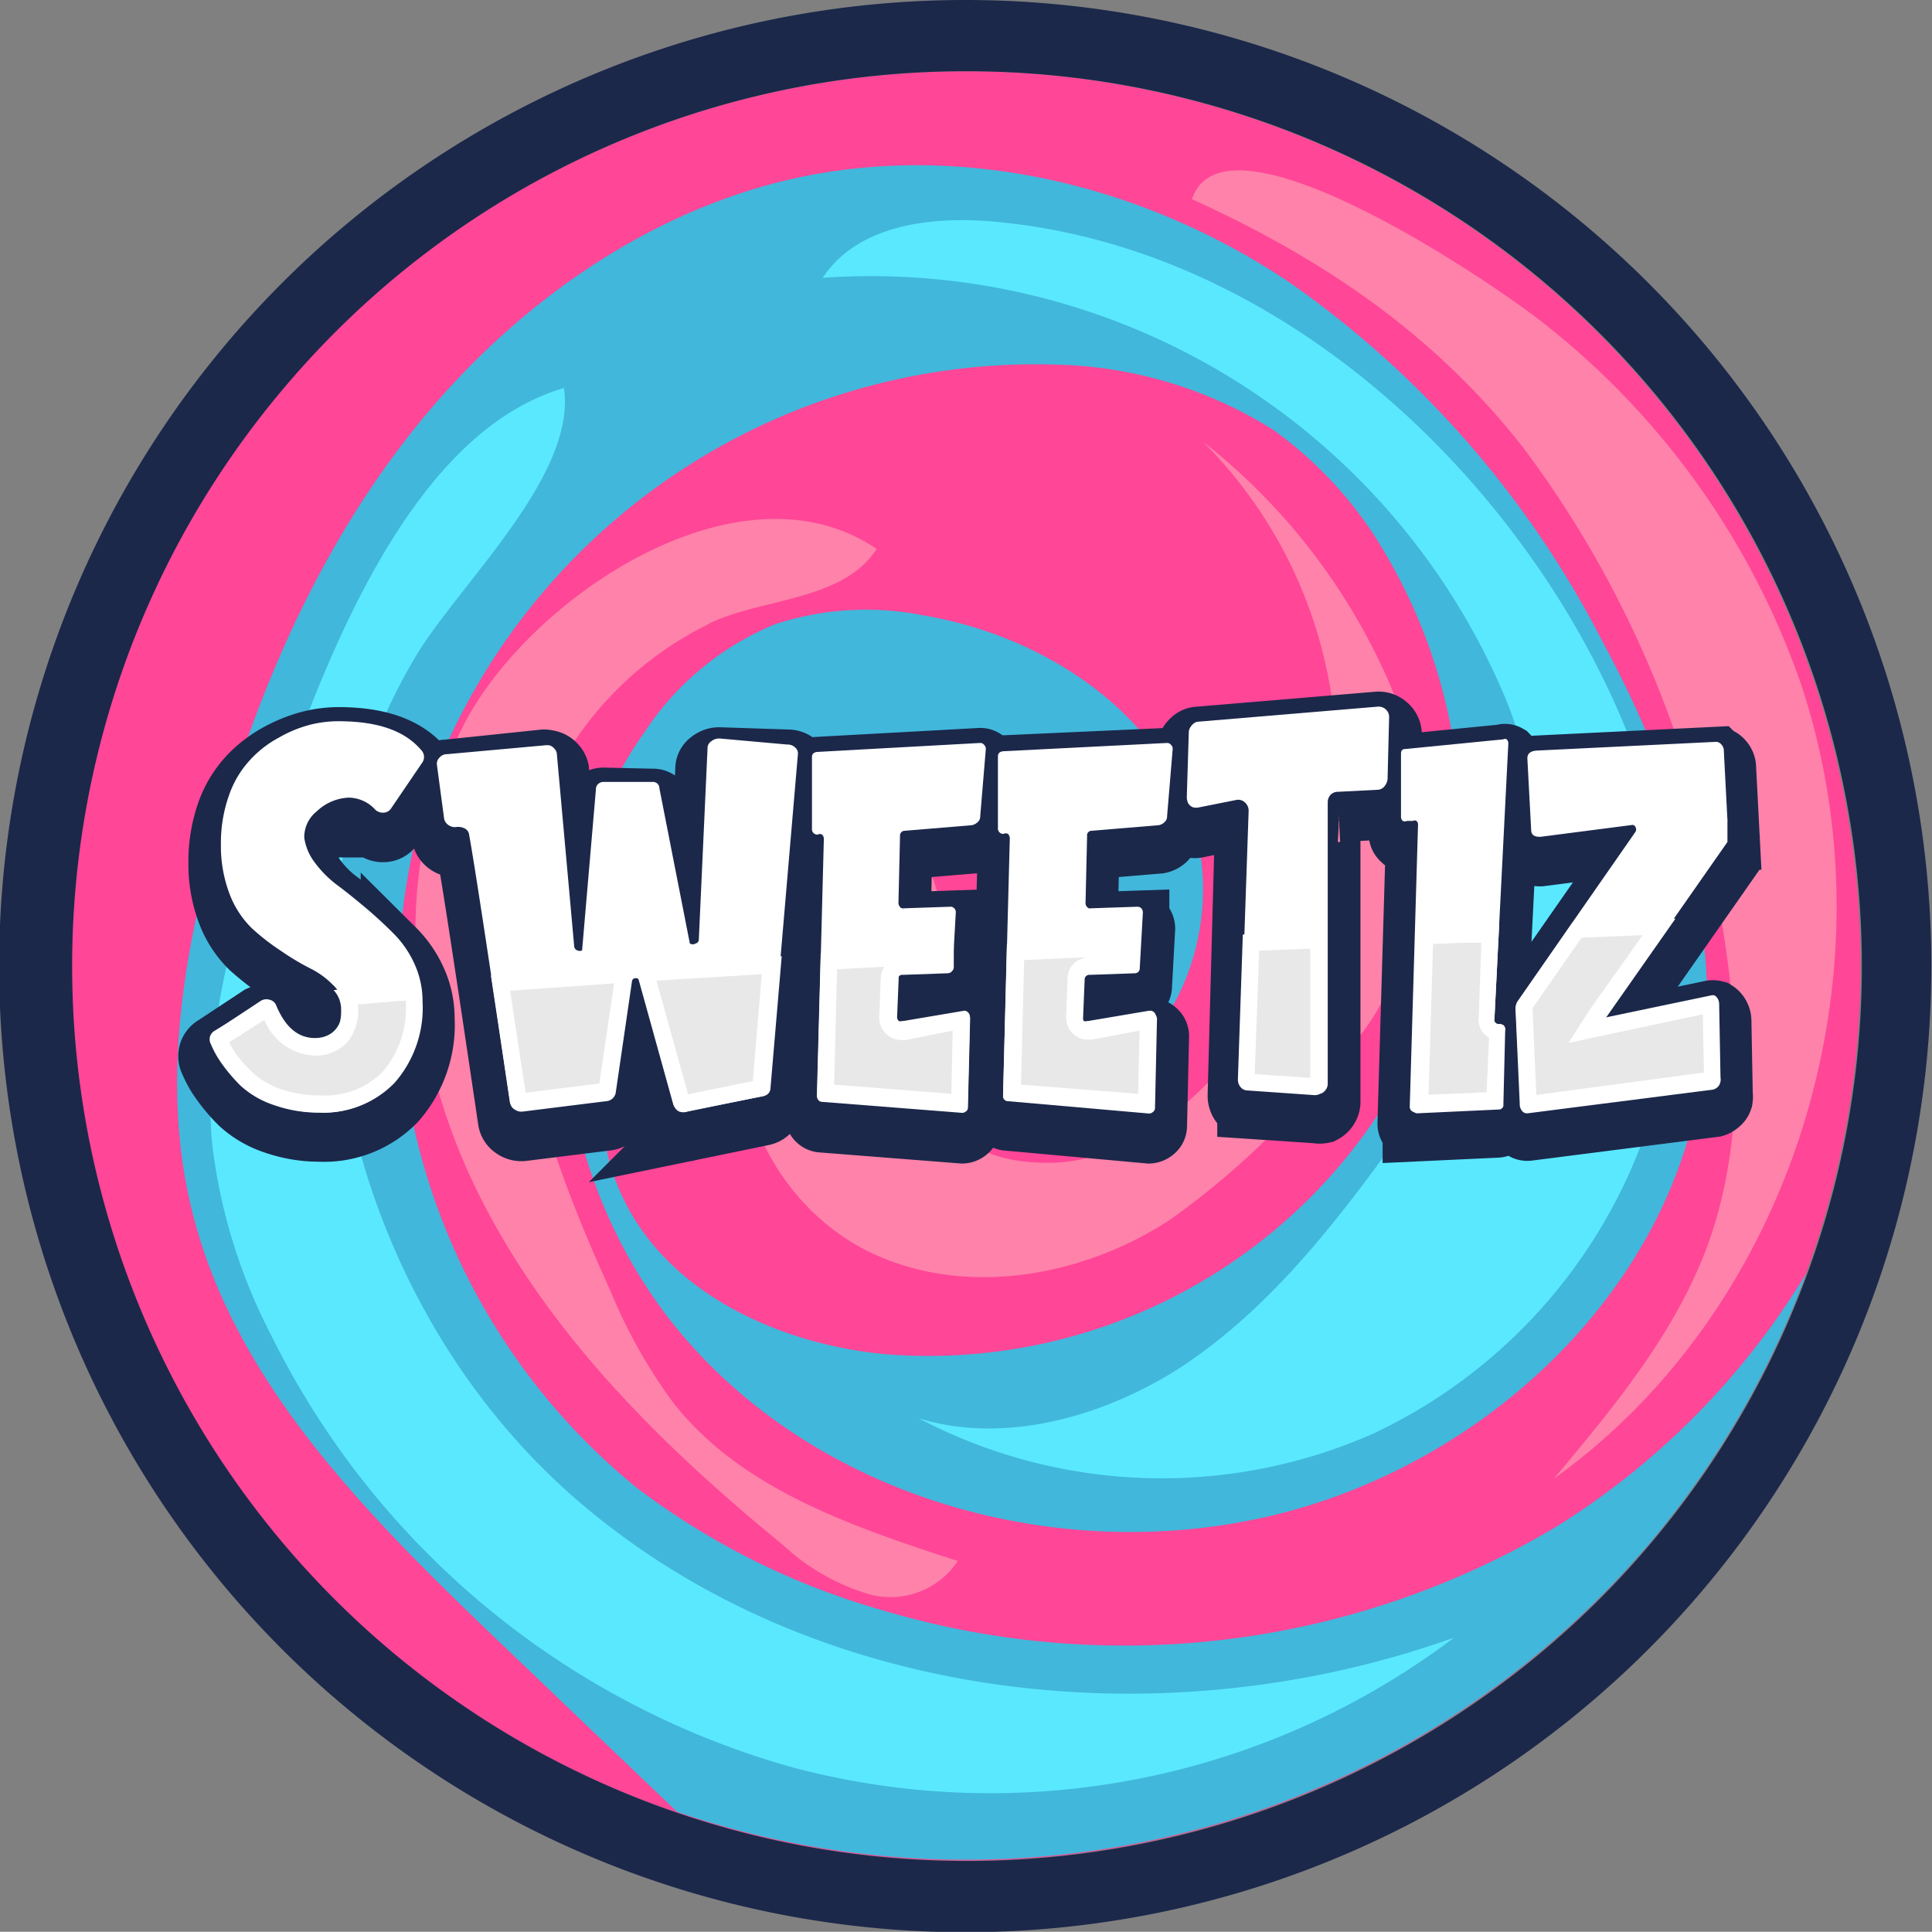 <svg xmlns="http://www.w3.org/2000/svg" viewBox="0 0 86.23 86.22"><rect x="0" y="0" width="86.23" height="86.22" fill="#808080" stroke="none"/><g id="Layer_2" data-name="Layer 2"><g id="Layer_1-2" data-name="Layer 1"><circle cx="43.11" cy="43.11" r="39.93" transform="translate(-17.81 40.75) rotate(-42.78)" style="fill:#ff4697"/><path d="M43.13,3.18a39.94,39.94,0,1,1-30.34,14A39.76,39.76,0,0,1,43.13,3.18m0-3.18V0h0a43.12,43.12,0,1,0,28,10.37A43.08,43.08,0,0,0,43.13,0Z" style="fill:#1b284a"/><path d="M73.44,69.09a40,40,0,0,0,7.18-12.26,34.09,34.09,0,0,1-11.14,11.3,37.71,37.71,0,0,1-30.16,3.72,33.06,33.06,0,0,1-10.89-5.44,28.85,28.85,0,0,1-9-32,28.86,28.86,0,0,1,27.9-18.13,19,19,0,0,1,9.49,2.9A17.77,17.77,0,0,1,62,25a24.1,24.1,0,0,1-.38,24.57,24.09,24.09,0,0,1-22,10.88c-4.88-.43-10-2.8-11.95-7.28-2.39-5.44.8-12,5.66-15.43,2.55-1.79,5.86-3,8.77-1.86s4.59,5.23,2.46,7.51a9.42,9.42,0,0,0-1.68,1.72,2.68,2.68,0,0,0,1.18,3.39,4.77,4.77,0,0,0,3.85.18c4.83-1.6,7-7.91,5.1-12.64s-6.81-7.74-11.83-8.58a13,13,0,0,0-6.61.41,12.84,12.84,0,0,0-5.8,4.8c-5.64,8-4.56,19.73,1.84,27.1s17.25,10.2,26.7,7.74c9-2.35,16.89-9.66,18.54-18.81,1.24-6.86-1-13.93-4.33-20.07a44,44,0,0,0-13.93-16c-5.93-4-13.26-6-20.31-5s-13.45,5.2-18.08,10.65-7.59,12.14-9.53,19C8.13,42.74,7.21,48.54,8.56,54c1.89,7.75,7.91,13.7,13.66,19.22l8,7.65A40,40,0,0,0,73.44,69.09Z" style="fill:#41b7db"/><path d="M53.2,8.89c1.45-4.37,13.32,3.66,15.64,5.49A35.1,35.1,0,0,1,80.4,30.58C84.67,43.5,80,58.38,69.35,66c2.73-3.26,5.51-6.6,6.94-10.63,1.54-4.39,1.36-9.29.59-14A47,47,0,0,0,68,20C64,14.88,59,11.53,53.2,8.89ZM33.61,44.37c-1.6,4.36,1.08,9.56,5.28,11.55S48.26,57,52.15,54.49a35.21,35.21,0,0,0,5.68-5,26.85,26.85,0,0,0,3.3-3.85c2.7-4.12,2.9-9.56,1.27-14.21a27.74,27.74,0,0,0-8.71-11.72,20.4,20.4,0,0,1,.37,28.46c-1.92,2-4.44,3.71-7.23,3.73-7,0-4.57-6.11-4.76-10.28C41.69,33.65,35.13,40.24,33.61,44.37Zm-2-16.52c2.38-1.17,6-1,7.52-3.35C33,20.35,23.65,26.67,20.72,32.31c-3.32,6.38-2.6,14.26.48,20.65s8.26,11.51,13.75,16a9.64,9.64,0,0,0,3.86,2.2,3.6,3.6,0,0,0,3.94-1.49C38,68.13,33,66.43,30,62.54a23.42,23.42,0,0,1-2.76-4.94c-3.19-7-6-15.22-2.8-22.37A15.33,15.33,0,0,1,31.64,27.85Z" style="fill:#fe82a9"/><path d="M52.74,61C56.93,58.23,60,54.09,62.93,50c2.55-3.51,5.2-7.27,5.53-11.6A17,17,0,0,0,67,30.72,30.71,30.71,0,0,0,36.72,12.4c1.52-2.32,4.73-2.75,7.5-2.52,10.26.85,19.37,7.66,25,16.3,3.54,5.46,5.91,11.89,5.49,18.38A23.47,23.47,0,0,1,61.26,64,23.32,23.32,0,0,1,41,63.3C44.91,64.51,49.4,63.17,52.74,61ZM12,36.66c-1.59,4.68-3,9.58-2.52,14.49a24.91,24.91,0,0,0,2.62,8.44A37.13,37.13,0,0,0,35.4,78.89a34.33,34.33,0,0,0,29.5-5.8C51.85,77.76,36.2,76,25.72,66.92s-14.29-25.7-7.18-37.6c1.92-3.23,7.21-8.07,6.63-12C18,19.4,14.17,30.39,12,36.66Z" style="fill:#5ae8ff"/><path d="M18.83,34.83l-1.36,2a.42.42,0,0,1-.33.21.51.51,0,0,1-.38-.12,1.63,1.63,0,0,0-1.2-.55,2.2,2.2,0,0,0-1.42.61,1.47,1.47,0,0,0-.56,1.18,2.37,2.37,0,0,0,.48,1.12,4.83,4.83,0,0,0,1,1c.39.29.81.62,1.25,1s.86.76,1.23,1.13a4.59,4.59,0,0,1,.94,1.35,4,4,0,0,1,.37,1.69,5.08,5.08,0,0,1-1.24,3.63,4.37,4.37,0,0,1-3.35,1.33,6,6,0,0,1-2-.34,4.13,4.13,0,0,1-1.48-.86,7.42,7.42,0,0,1-.85-1,4.34,4.34,0,0,1-.48-.86.44.44,0,0,1,.18-.6l2-1.32a.48.48,0,0,1,.39,0,.41.41,0,0,1,.3.26c.42,1,1,1.45,1.73,1.45s1.28-.5,1.22-1.5a1.29,1.29,0,0,0-.44-.89,3.67,3.67,0,0,0-1-.72,11.43,11.43,0,0,1-1.3-.78,11.26,11.26,0,0,1-1.29-1,4.25,4.25,0,0,1-1-1.53,6,6,0,0,1-.39-2.23,6.45,6.45,0,0,1,.36-2.19,4.49,4.49,0,0,1,.94-1.57,5.07,5.07,0,0,1,1.29-1,6,6,0,0,1,1.38-.56A5.18,5.18,0,0,1,15.08,33c1.81,0,3,.44,3.73,1.31A.44.44,0,0,1,18.83,34.83Z" style="fill:#1b284a;stroke:#1b284a;stroke-miterlimit:10;stroke-width:2.881px"/><path d="M35.13,34a.52.52,0,0,1,.37.13.38.38,0,0,1,.11.33L34.34,49.32q0,.33-.39.39l-3.25.67a.58.58,0,0,1-.39,0,.43.43,0,0,1-.23-.28l-1.54-5.55a.15.15,0,0,0-.17-.12.15.15,0,0,0-.16.12l-.73,5a.46.46,0,0,1-.44.37l-3.69.46a.52.52,0,0,1-.38-.09.43.43,0,0,1-.2-.3Q21.26,39.78,20.93,38a.36.36,0,0,0-.18-.23.65.65,0,0,0-.37-.07.48.48,0,0,1-.37-.09.45.45,0,0,1-.19-.3l-.32-2.4a.38.38,0,0,1,.12-.31.43.43,0,0,1,.34-.15L24.27,34a.86.86,0,0,1,.27.05.48.48,0,0,1,.2.14.44.44,0,0,1,.11.2l.78,8.65a.22.22,0,0,0,.14.16.26.26,0,0,0,.21,0L26.6,36a.28.28,0,0,1,.09-.2.33.33,0,0,1,.23-.1l2.21.05a.28.28,0,0,1,.3.28L30.79,43a.25.25,0,0,0,.26.05.18.18,0,0,0,.14-.18l.39-8.55a.35.35,0,0,1,.16-.29.56.56,0,0,1,.37-.13Z" style="fill:#1b284a;stroke:#1b284a;stroke-miterlimit:10;stroke-width:2.881px"/><path d="M43.75,33.93a.21.21,0,0,1,.17.08.27.27,0,0,1,.08.19l-.25,2.95a.34.34,0,0,1-.12.27.55.55,0,0,1-.25.13l-3,.25a.21.21,0,0,0-.21.23l-.07,3a.28.28,0,0,0,.07.17.16.16,0,0,0,.17.06l2.07-.07a.21.21,0,0,1,.18.07.24.24,0,0,1,.07.18L42.52,44c0,.14-.07.22-.23.23l-2,.07a.21.21,0,0,0-.23.23L40,46.19a.23.23,0,0,0,.08.18.23.23,0,0,0,.2.05L43,46a.2.2,0,0,1,.2.06.24.24,0,0,1,.1.19l-.1,4a.2.2,0,0,1-.08.17.28.28,0,0,1-.17.07l-6.25-.49a.23.23,0,0,1-.23-.25l.3-11.48a.26.26,0,0,0-.08-.2.19.19,0,0,0-.19-.05.24.24,0,0,1-.26-.26l0-3.2c0-.14.08-.21.23-.23Z" style="fill:#1b284a;stroke:#1b284a;stroke-miterlimit:10;stroke-width:2.881px"/><path d="M52.09,33.93a.21.21,0,0,1,.17.08.24.24,0,0,1,.08.19l-.25,2.95a.34.34,0,0,1-.12.27.5.5,0,0,1-.25.13l-3,.25a.2.2,0,0,0-.2.23l-.07,3a.23.23,0,0,0,.07.17.15.15,0,0,0,.16.06l2.07-.07a.25.25,0,0,1,.19.07.29.29,0,0,1,.07.18L50.87,44a.22.22,0,0,1-.23.23l-2,.07a.21.21,0,0,0-.23.23l-.07,1.71a.23.23,0,0,0,.28.23L51.33,46a.21.21,0,0,1,.21.06.23.23,0,0,1,.09.19l-.09,4a.21.21,0,0,1-.09.17.28.28,0,0,1-.17.07L45,49.92a.22.22,0,0,1-.23-.25l.3-11.48A.3.3,0,0,0,45,38a.21.21,0,0,0-.2-.05.24.24,0,0,1-.25-.26l0-3.2c0-.14.08-.21.23-.23Z" style="fill:#1b284a;stroke:#1b284a;stroke-miterlimit:10;stroke-width:2.881px"/><path d="M53.06,33.42a.49.49,0,0,1,.08-.21.75.75,0,0,1,.15-.16.37.37,0,0,1,.2-.07l8-.67a.47.47,0,0,1,.37.13.46.46,0,0,1,.16.36l-.07,2.79a.63.63,0,0,1-.15.32.41.41,0,0,1-.31.14l-1.75.09a.46.46,0,0,0-.34.14.5.5,0,0,0-.12.34l0,12.54a.43.43,0,0,1-.07.25.47.47,0,0,1-.19.18.59.59,0,0,1-.25,0l-3-.2a.4.4,0,0,1-.31-.15.52.52,0,0,1-.12-.34L55.66,37a.5.5,0,0,0-.17-.38.47.47,0,0,0-.41-.11l-1.61.33a.59.59,0,0,1-.3,0,.46.46,0,0,1-.21-.18.68.68,0,0,1-.06-.29Z" style="fill:#1b284a;stroke:#1b284a;stroke-miterlimit:10;stroke-width:2.881px"/><path d="M67.09,33.77a.16.16,0,0,1,.16,0,.25.25,0,0,1,.07.19L66.7,46.23a.17.17,0,0,0,.06.19.18.18,0,0,0,.17,0h0a.34.34,0,0,1,.18.07.18.18,0,0,1,.05.19L67,50a.2.2,0,0,1-.2.23l-3.65.17a.26.26,0,0,1-.16-.07.26.26,0,0,1-.07-.17l.37-12.58a.21.21,0,0,0-.07-.18.16.16,0,0,0-.16,0l-.27,0a.2.2,0,0,1-.18,0,.25.25,0,0,1-.08-.18V34.41c0-.14.06-.21.19-.21Z" style="fill:#1b284a;stroke:#1b284a;stroke-miterlimit:10;stroke-width:2.881px"/><path d="M76.36,45.2a.33.33,0,0,1,.17,0,.41.41,0,0,1,.14.15.46.46,0,0,1,.06.22l.06,3.27a.66.66,0,0,1,0,.21.31.31,0,0,1-.12.16.42.42,0,0,1-.17.1l-8.3,1.06a.25.25,0,0,1-.24-.11.46.46,0,0,1-.1-.31l-.18-4.24a.57.57,0,0,1,.09-.32L73,37.89a.19.19,0,0,0,0-.19.14.14,0,0,0-.15-.11l-4.1.53c-.26,0-.4-.07-.41-.3l-.17-3.2c0-.22.14-.33.42-.35l8-.39a.31.31,0,0,1,.24.12.41.41,0,0,1,.11.3l.16,3.08a.13.13,0,0,1,0,.07l0,.9-5.48,7.84Z" style="fill:#1b284a;stroke:#1b284a;stroke-miterlimit:10;stroke-width:2.881px"/><path d="M18.83,34.06l-1.36,2a.42.42,0,0,1-.33.21.51.51,0,0,1-.38-.12,1.63,1.63,0,0,0-1.2-.55,2.2,2.2,0,0,0-1.42.61,1.47,1.47,0,0,0-.56,1.18,2.37,2.37,0,0,0,.48,1.12,4.83,4.83,0,0,0,1,1c.39.29.81.63,1.25,1s.86.76,1.23,1.13A4.59,4.59,0,0,1,18.49,43a4,4,0,0,1,.37,1.69,5.08,5.08,0,0,1-1.24,3.63,4.37,4.37,0,0,1-3.35,1.33,6,6,0,0,1-2-.34,4.13,4.13,0,0,1-1.48-.86,7.42,7.42,0,0,1-.85-1,4.34,4.34,0,0,1-.48-.86.44.44,0,0,1,.18-.6l2-1.32a.48.48,0,0,1,.39-.05.41.41,0,0,1,.3.26c.42,1,1,1.45,1.73,1.45s1.28-.5,1.22-1.49a1.29,1.29,0,0,0-.44-.9,3.67,3.67,0,0,0-1-.72,11.43,11.43,0,0,1-1.3-.78,10.28,10.28,0,0,1-1.29-1,4.25,4.25,0,0,1-1-1.53,6,6,0,0,1-.39-2.23,6.35,6.35,0,0,1,.36-2.18,4.45,4.45,0,0,1,.94-1.58,4.82,4.82,0,0,1,1.29-1,5.61,5.61,0,0,1,1.38-.57,5.18,5.18,0,0,1,1.26-.16c1.81,0,3,.44,3.73,1.31A.44.44,0,0,1,18.83,34.06Z" style="fill:#fff"/><path d="M35.13,33.23a.49.49,0,0,1,.37.14.35.35,0,0,1,.11.32L34.34,48.55q0,.33-.39.39l-3.25.67a.58.58,0,0,1-.39,0,.43.43,0,0,1-.23-.28l-1.54-5.55a.15.15,0,0,0-.17-.12.15.15,0,0,0-.16.12l-.73,5a.46.46,0,0,1-.44.37l-3.69.46a.52.52,0,0,1-.38-.09.41.41,0,0,1-.2-.3Q21.26,39,20.93,37.21a.36.36,0,0,0-.18-.23.65.65,0,0,0-.37-.07.48.48,0,0,1-.37-.09.43.43,0,0,1-.19-.3l-.32-2.39a.38.38,0,0,1,.12-.32.43.43,0,0,1,.34-.15l4.31-.39a.86.86,0,0,1,.27,0,.48.48,0,0,1,.2.14.44.44,0,0,1,.11.2l.78,8.65a.22.22,0,0,0,.14.16.26.26,0,0,0,.21,0l.62-7.22a.28.28,0,0,1,.09-.2.33.33,0,0,1,.23-.1l2.21,0a.28.28,0,0,1,.3.28l1.36,6.93a.25.25,0,0,0,.26,0,.18.18,0,0,0,.14-.18l.39-8.55a.35.35,0,0,1,.16-.29.56.56,0,0,1,.37-.13Z" style="fill:#fff"/><path d="M43.75,33.16a.21.21,0,0,1,.17.08.27.27,0,0,1,.08.19l-.25,3a.34.34,0,0,1-.12.27.55.55,0,0,1-.25.13l-3,.25a.21.21,0,0,0-.21.23l-.07,3a.28.28,0,0,0,.07.17.16.16,0,0,0,.17.06l2.07-.07a.21.21,0,0,1,.18.07.24.24,0,0,1,.07.18l-.14,2.49c0,.14-.07.22-.23.23l-2,.07a.21.21,0,0,0-.23.23L40,45.42a.23.23,0,0,0,.08.18.23.23,0,0,0,.2,0L43,45.19a.2.2,0,0,1,.2.06.26.26,0,0,1,.1.19l-.1,4a.19.19,0,0,1-.08.16.28.28,0,0,1-.17.07l-6.25-.49a.23.23,0,0,1-.23-.25l.3-11.48a.26.26,0,0,0-.08-.2.19.19,0,0,0-.19,0,.24.24,0,0,1-.26-.26l0-3.2c0-.14.08-.21.23-.23Z" style="fill:#fff"/><path d="M52.09,33.16a.21.21,0,0,1,.17.08.24.24,0,0,1,.08.19l-.25,3a.34.34,0,0,1-.12.27.5.5,0,0,1-.25.13l-3,.25a.2.2,0,0,0-.2.23l-.07,3a.23.23,0,0,0,.07.17.15.15,0,0,0,.16.06l2.07-.07a.25.25,0,0,1,.19.07.29.29,0,0,1,.07.18l-.14,2.49a.22.22,0,0,1-.23.23l-2,.07a.21.21,0,0,0-.23.23l-.07,1.71a.23.23,0,0,0,.28.23l2.72-.46a.21.21,0,0,1,.21.06.25.25,0,0,1,.09.19l-.09,4a.21.21,0,0,1-.09.16.28.28,0,0,1-.17.07L45,49.15a.22.22,0,0,1-.23-.25l.3-11.48a.3.3,0,0,0-.08-.2.21.21,0,0,0-.2,0,.24.24,0,0,1-.25-.26l0-3.2c0-.14.08-.21.23-.23Z" style="fill:#fff"/><path d="M53.06,32.65a.49.49,0,0,1,.08-.21.75.75,0,0,1,.15-.16.37.37,0,0,1,.2-.07l8-.67a.47.47,0,0,1,.37.13A.46.46,0,0,1,62,32l-.07,2.79a.63.63,0,0,1-.15.32.41.41,0,0,1-.31.14l-1.75.09a.46.46,0,0,0-.34.14.5.5,0,0,0-.12.34l0,12.54a.43.43,0,0,1-.07.25.47.47,0,0,1-.19.18.59.59,0,0,1-.25,0l-3-.2a.4.4,0,0,1-.31-.15.52.52,0,0,1-.12-.34l.41-11.91a.5.5,0,0,0-.17-.38.44.44,0,0,0-.41-.1l-1.61.32a.59.59,0,0,1-.3,0,.46.46,0,0,1-.21-.18.68.68,0,0,1-.06-.29Z" style="fill:#fff"/><path d="M67.09,33a.16.16,0,0,1,.16,0,.25.25,0,0,1,.07.19L66.7,45.46a.17.17,0,0,0,.06.19.18.18,0,0,0,.17.05h0a.32.32,0,0,1,.18.06.18.18,0,0,1,.05.19L67,49.24a.2.2,0,0,1-.2.23l-3.65.17a.24.24,0,0,1-.23-.23l.37-12.59a.21.21,0,0,0-.07-.18.16.16,0,0,0-.16,0l-.27,0a.2.2,0,0,1-.18,0,.23.23,0,0,1-.08-.18V33.64c0-.14.06-.21.19-.21Z" style="fill:#fff"/><path d="M76.36,44.43a.33.33,0,0,1,.17,0,.41.41,0,0,1,.14.15.46.46,0,0,1,.06.22l.06,3.28a.64.64,0,0,1,0,.2.31.31,0,0,1-.12.16.42.42,0,0,1-.17.1l-8.3,1.06a.25.25,0,0,1-.24-.11.46.46,0,0,1-.1-.31L67.65,45a.57.57,0,0,1,.09-.32L73,37.12a.19.19,0,0,0,0-.19.14.14,0,0,0-.15-.11l-4.1.53c-.26,0-.4-.07-.41-.3l-.17-3.2c0-.22.14-.33.42-.35l8-.39a.31.31,0,0,1,.24.12.41.41,0,0,1,.11.3l.16,3.08a.13.13,0,0,1,0,.07l0,.9-5.48,7.84Z" style="fill:#fff"/><path d="M14.27,49.26A5.49,5.49,0,0,1,12.35,49,3.94,3.94,0,0,1,11,48.17a6.48,6.48,0,0,1-.8-.9,5.38,5.38,0,0,1-.45-.8c0-.07,0-.08.05-.14l2-1.31.15,0A2.29,2.29,0,0,0,14,46.74a1.54,1.54,0,0,0,1.19-.45,1.89,1.89,0,0,0,.41-1.45,1.44,1.44,0,0,0-.09-.4l2.9-.24a3.87,3.87,0,0,1,0,.48,4.81,4.81,0,0,1-1.13,3.38A4,4,0,0,1,14.27,49.26Z" style="fill:#e8e8e8"/><path d="M18.11,44.6v.08a4.36,4.36,0,0,1-1,3.12,3.59,3.59,0,0,1-2.8,1.09,5.35,5.35,0,0,1-1.8-.29,3.49,3.49,0,0,1-1.21-.71,6.6,6.6,0,0,1-.76-.84,4.07,4.07,0,0,1-.31-.53l1.57-1A2.52,2.52,0,0,0,14,47.11a1.94,1.94,0,0,0,1.47-.56,2.2,2.2,0,0,0,.5-1.72v0l1.88-.16.22,0m.65-.8c-1.28.1-2.55.2-3.83.32a1.27,1.27,0,0,1,.33.75c.06,1-.34,1.49-1.22,1.49s-1.31-.48-1.73-1.45a.41.41,0,0,0-.3-.26.3.3,0,0,0-.13,0,.48.48,0,0,0-.26.07L9.59,46a.44.44,0,0,0-.18.6,4.34,4.34,0,0,0,.48.86,7.42,7.42,0,0,0,.85,1,4.13,4.13,0,0,0,1.48.86,6,6,0,0,0,2,.34,4.37,4.37,0,0,0,3.35-1.33,5.08,5.08,0,0,0,1.24-3.63,4.24,4.24,0,0,0-.1-.88Z" style="fill:#fff"/><path d="M30.57,49.25a.15.15,0,0,1-.09,0L28.9,43.64a.51.51,0,0,0-.1-.21l5.63-.35L34,48.52l-.09.06-3.25.66Zm-7.28-.08a.18.18,0,0,1-.11,0c-.33-2-.59-3.76-.82-5.26,1.82-.14,3.66-.27,5.55-.39a.49.49,0,0,0-.06.17l-.75,5s0,0-.11.05Z" style="fill:#e8e8e8"/><path d="M34,43.48l-.4,4.77-2.89.59-1.41-5.07,4.7-.29m-6.59.41-.66,4.47-3.29.41c-.26-1.7-.49-3.21-.69-4.55l4.64-.33m7.41-1.21q-6.47.38-12.91.86c.24,1.59.52,3.44.84,5.61a.41.41,0,0,0,.2.3.52.52,0,0,0,.31.1h.07L27,49.08a.46.46,0,0,0,.44-.37l.73-5a.15.15,0,0,1,.16-.12.15.15,0,0,1,.17.12l1.54,5.55a.43.43,0,0,0,.23.28.58.58,0,0,0,.26.06l.13,0L34,48.94q.38-.06.39-.39l.5-5.87Z" style="fill:#fff"/><path d="M36.84,48.79,37,42.94l5.19-.27,0,.37-1.89.07a.57.57,0,0,0-.59.6l-.06,1.69a.61.61,0,0,0,.21.49.57.57,0,0,0,.38.14h0l2.69-.45-.12,3.67Z" style="fill:#e8e8e8"/><path d="M39.45,43.18a1,1,0,0,0-.14.5l-.07,1.74a1,1,0,0,0,1,1h.18L42.52,46l-.06,2.82-5.23-.41.13-5.15,2.09-.11m3.12-.91-5.94.31-.17,6.32a.23.23,0,0,0,.24.25l6.24.49a.28.28,0,0,0,.17-.07.2.2,0,0,0,.08-.17l.1-4a.28.28,0,0,0-.1-.2.22.22,0,0,0-.15-.06h0l-2.72.46h-.06a.19.19,0,0,1-.14,0,.22.22,0,0,1-.08-.18l.07-1.71a.2.2,0,0,1,.23-.23l2-.07c.16,0,.23-.09.23-.23l0-.91Z" style="fill:#fff"/><path d="M45.18,48.79l.17-6.27,5.19-.23,0,.75-1.88.07a.56.56,0,0,0-.59.6L48,45.4a.59.59,0,0,0,.21.48.55.55,0,0,0,.38.15h0l2.7-.45-.12,3.67Z" style="fill:#e8e8e8"/><path d="M48.4,42.76a.92.92,0,0,0-.75.92l-.07,1.74a1,1,0,0,0,.35.75.93.93,0,0,0,.62.23h.18L50.86,46l-.06,2.82-5.23-.41.14-5.56,2.69-.12m2.54-.86-6,.26-.17,6.74a.22.22,0,0,0,.23.25l6.24.49a.34.34,0,0,0,.18-.07.23.23,0,0,0,.08-.17l.09-4a.27.27,0,0,0-.09-.2.25.25,0,0,0-.16-.06h-.05l-2.72.46h-.06a.19.19,0,0,1-.14,0,.22.22,0,0,1-.08-.18l.07-1.71a.21.21,0,0,1,.23-.23l2-.07a.22.22,0,0,0,.23-.23l.07-1.28Z" style="fill:#fff"/><polygon points="55.71 48.29 55.62 48.2 55.83 42.07 58.86 41.95 58.83 48.39 58.73 48.5 55.71 48.29" style="fill:#e8e8e8"/><path d="M58.48,42.34l0,5.77L56,47.94l.2-5.51,2.28-.09m.75-.78-3.76.15-.22,6.47a.52.52,0,0,0,.12.34.4.4,0,0,0,.31.15l3,.21a.53.53,0,0,0,.24-.06.44.44,0,0,0,.2-.18.43.43,0,0,0,.07-.25l0-6.83Z" style="fill:#fff"/><path d="M63.54,41.77l3-.12-.19,3.79a.51.51,0,0,0,.19.5.57.57,0,0,0,.29.13l-.16,3-3.33.14ZM67,46.06Z" style="fill:#e8e8e8"/><path d="M66.12,42,66,45.39a.92.92,0,0,0,.32.83.71.71,0,0,0,.14.1l-.11,2.43-2.59.11.2-6.73,1.24-.05,1,0m.79-.78-3.73.15-.24,8a.26.26,0,0,0,.07.17.26.26,0,0,0,.16.07l3.65-.17a.2.2,0,0,0,.2-.23L67.18,46a.18.18,0,0,0-.05-.19.34.34,0,0,0-.18-.07h-.06a.21.21,0,0,1-.13-.05.17.17,0,0,1-.06-.19l.21-4.2Z" style="fill:#fff"/><path d="M68,45a.22.22,0,0,1,0-.1l2.33-3.36L74,41.36,70.8,46l5.53-1.16.09,3.3-8.2,1.13Z" style="fill:#e8e8e8"/><path d="M73.3,41.76,71,45,70,46.55l1.86-.4L76,45.27l.05,2.6-7.48,1L68.4,45l2.19-3.15,2.71-.11M74.78,41l-4.6.18-2.44,3.53a.58.58,0,0,0-.1.32l.19,4.24a.46.46,0,0,0,.1.31.27.27,0,0,0,.2.11h.05l8.29-1.06a.54.54,0,0,0,.18-.1.36.36,0,0,0,.11-.16.65.65,0,0,0,0-.21l-.07-3.27a.43.43,0,0,0-.06-.22.41.41,0,0,0-.14-.15.33.33,0,0,0-.17,0l-4.71,1L74.78,41Z" style="fill:#fff"/></g></g></svg>